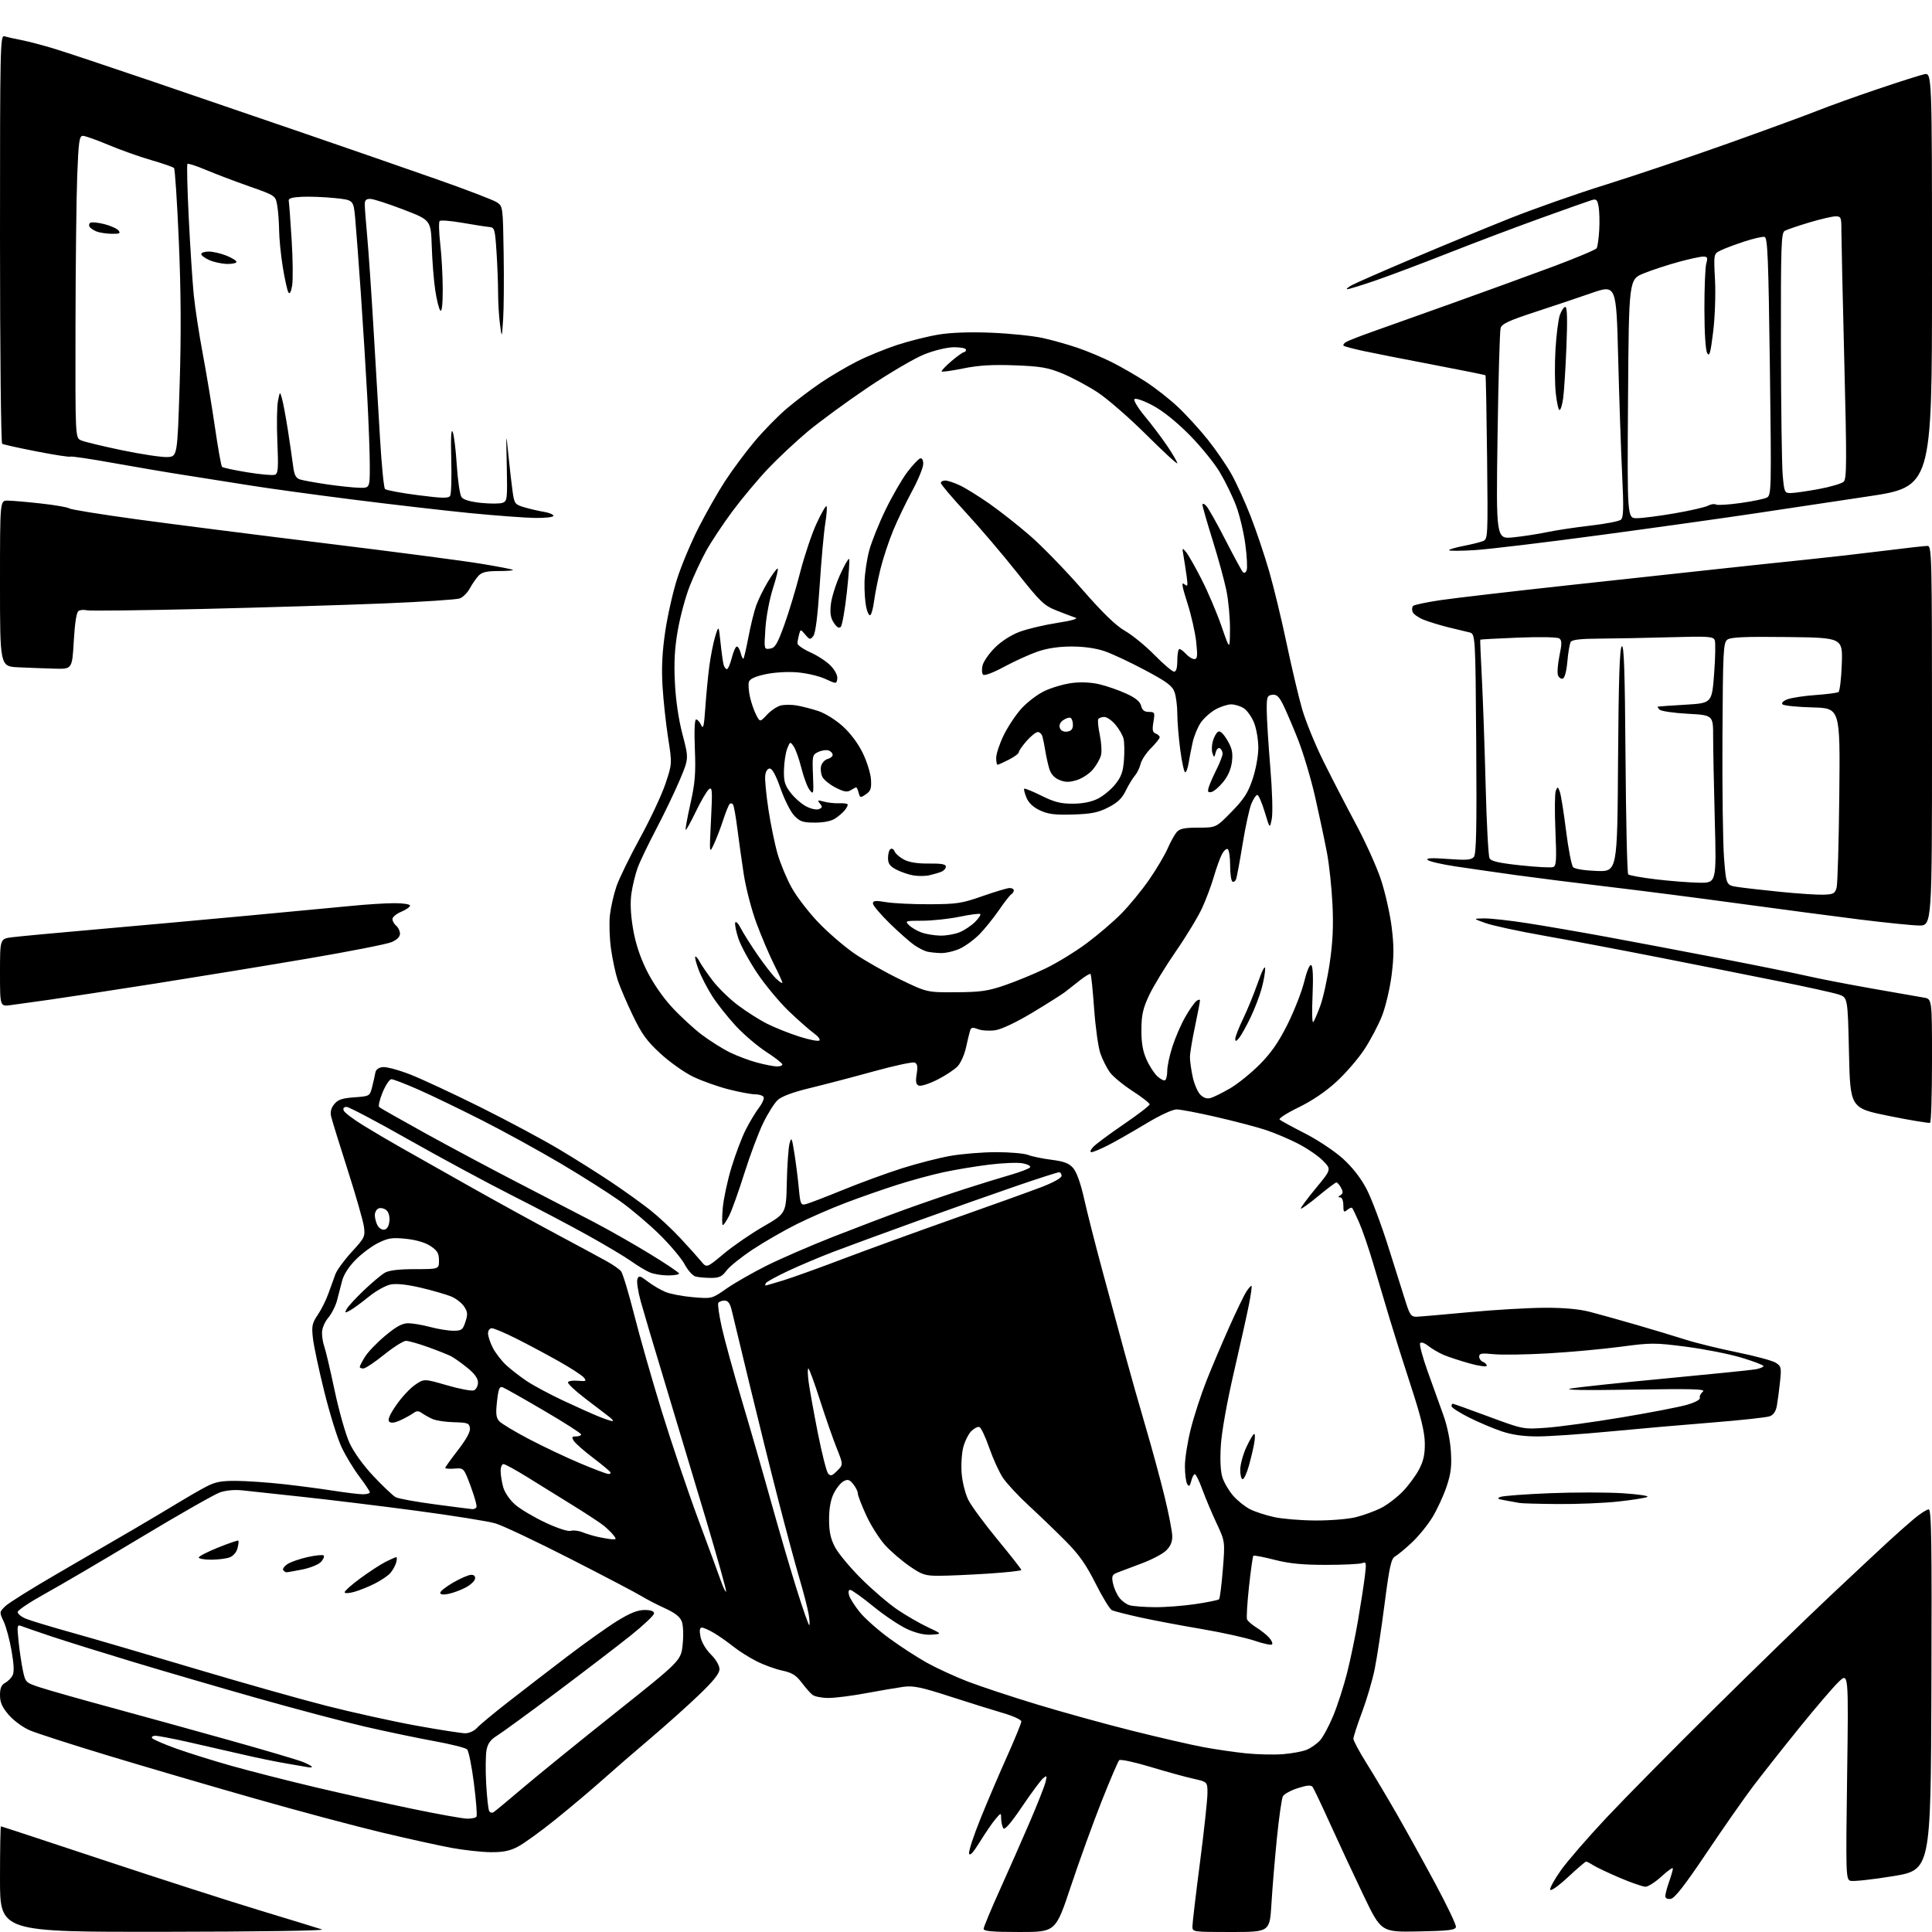 <?xml version="1.0" encoding="UTF-8" standalone="no"?>
<svg 
  version="1.1" 
  xmlns="http://www.w3.org/2000/svg" 
  xmlns:xlink="http://www.w3.org/1999/xlink" 
  xmlns:svg="http://www.w3.org/2000/svg"
  xmlns:rdf="http://www.w3.org/1999/02/22-rdf-syntax-ns#"
  xmlns:cc="http://creativecommons.org/ns#"
  xmlns:dc="http://purl.org/dc/elements/1.1/"
  viewBox="0 0 768 768"
  width="768"
  height="768"
>
<style>svg {background-color: white; }</style>"
<path stroke="none" fill="black" fill-rule="evenodd" d="M65.25,767.92C0.00,768.00 0.00,768.00 0.00,747.00C0.00,735.45 0.17,726.00 0.37,726.00C0.57,726.00 18.91,732.03 41.12,739.41C63.33,746.78 91.40,755.82 103.50,759.48C115.60,763.15 126.62,766.53 128.00,766.99C129.42,767.48 102.34,767.88 65.25,767.92zM405.32,768.00C394.53,768.00 391.00,767.69 391.00,766.75C391.01,766.06 393.95,758.98 397.56,751.00C401.16,743.02 406.52,730.88 409.47,724.00C412.42,717.12 415.17,710.15 415.58,708.50C416.26,705.78 416.17,705.63 414.67,706.87C413.75,707.63 409.99,712.69 406.31,718.13C401.81,724.79 399.37,727.60 398.83,726.76C398.39,726.07 398.01,724.38 397.98,723.00C397.94,720.50 397.94,720.50 395.72,723.11C394.50,724.54 391.72,728.59 389.55,732.11C386.85,736.47 385.48,737.95 385.23,736.77C385.02,735.81 387.10,729.51 389.83,722.77C392.56,716.02 397.32,704.88 400.40,698.01C403.48,691.14 406.00,684.97 406.00,684.30C406.00,683.63 402.74,682.13 398.75,680.97C394.76,679.81 385.27,676.84 377.66,674.38C366.18,670.66 363.04,670.01 359.16,670.53C356.60,670.88 349.86,672.03 344.20,673.08C338.53,674.14 331.78,674.99 329.20,674.97C326.61,674.95 323.81,674.39 322.96,673.72C322.11,673.05 320.17,670.84 318.64,668.82C316.45,665.91 314.82,664.91 310.91,664.07C308.19,663.49 303.60,661.82 300.73,660.36C297.85,658.91 293.70,656.28 291.50,654.53C289.30,652.77 285.87,650.36 283.88,649.17C281.89,647.98 279.70,647.00 279.02,647.00C278.14,647.00 277.97,648.03 278.45,650.60C278.85,652.73 280.52,655.59 282.56,657.63C284.60,659.67 286.00,662.06 286.00,663.51C286.00,665.26 283.67,668.18 277.75,673.85C273.21,678.20 264.55,685.94 258.50,691.07C252.45,696.19 243.90,703.60 239.50,707.53C235.10,711.46 226.68,718.55 220.79,723.29C214.91,728.03 208.16,732.91 205.79,734.13C202.57,735.80 199.87,736.33 194.93,736.27C191.32,736.23 184.35,735.45 179.43,734.55C174.52,733.64 161.95,730.87 151.50,728.38C141.05,725.89 118.33,719.81 101.00,714.87C83.67,709.94 57.62,702.30 43.11,697.91C28.59,693.52 14.51,688.98 11.81,687.82C9.07,686.64 5.39,683.94 3.46,681.68C0.83,678.62 -0.00,676.73 -0.00,673.86C-0.00,671.11 0.54,669.78 1.98,669.01C3.06,668.43 4.41,667.10 4.97,666.06C5.68,664.74 5.56,661.75 4.59,656.19C3.83,651.81 2.41,646.57 1.45,644.54C-0.28,640.88 -0.28,640.82 2.10,638.49C3.42,637.20 12.82,631.32 23.00,625.43C33.17,619.54 46.90,611.56 53.50,607.69C60.10,603.82 68.20,599.00 71.50,596.97C74.80,594.95 79.53,592.24 82.00,590.95C85.61,589.07 87.99,588.62 94.00,588.67C98.12,588.71 106.45,589.29 112.50,589.95C118.55,590.62 127.55,591.80 132.50,592.58C137.45,593.36 142.74,593.99 144.25,594.00C145.76,594.00 147.00,593.65 147.00,593.22C147.00,592.80 145.13,589.98 142.86,586.97C140.58,583.96 137.39,578.70 135.78,575.28C134.16,571.86 131.08,561.96 128.93,553.28C126.77,544.60 124.73,535.01 124.39,531.97C123.84,527.11 124.07,525.99 126.31,522.68C127.72,520.61 129.62,516.80 130.54,514.21C131.46,511.62 132.72,508.15 133.33,506.50C133.95,504.85 136.88,500.86 139.84,497.63C144.95,492.07 145.21,491.54 144.67,487.63C144.36,485.36 141.44,475.18 138.18,465.00C134.92,454.82 131.98,445.31 131.64,443.85C131.21,442.04 131.60,440.48 132.86,438.93C134.32,437.12 135.98,436.56 140.84,436.20C146.95,435.76 146.99,435.74 147.92,432.13C148.43,430.13 149.00,427.60 149.18,426.50C149.40,425.19 150.43,424.39 152.16,424.19C153.62,424.02 158.57,425.36 163.16,427.16C167.75,428.96 180.28,434.80 191.00,440.13C201.72,445.47 215.76,452.98 222.18,456.82C228.61,460.65 238.06,466.60 243.18,470.04C248.31,473.48 255.20,478.43 258.50,481.04C261.80,483.65 267.20,488.69 270.50,492.24C273.80,495.79 277.49,499.90 278.71,501.38C280.91,504.07 280.91,504.07 287.71,498.39C291.44,495.27 298.55,490.38 303.50,487.53C312.50,482.34 312.50,482.34 312.77,469.97C312.92,463.17 313.41,456.23 313.86,454.55C314.60,451.79 314.79,452.17 315.79,458.50C316.40,462.35 317.19,468.58 317.54,472.35C318.14,478.73 318.33,479.16 320.34,478.67C321.53,478.38 328.12,475.85 335.00,473.04C341.88,470.23 352.45,466.35 358.50,464.43C364.55,462.51 373.27,460.27 377.88,459.47C382.49,458.66 390.67,458.00 396.07,458.00C401.46,458.00 407.14,458.50 408.68,459.10C410.23,459.71 414.42,460.58 417.99,461.03C423.07,461.69 424.96,462.41 426.65,464.38C428.00,465.95 429.63,470.56 431.00,476.70C432.20,482.09 435.44,494.82 438.19,505.00C440.94,515.17 444.96,530.02 447.13,538.00C449.30,545.98 453.06,559.25 455.49,567.50C457.92,575.75 461.28,588.11 462.95,594.97C464.63,601.84 466.00,608.95 466.00,610.77C466.00,613.06 465.20,614.84 463.41,616.49C461.99,617.81 457.60,620.09 453.66,621.55C449.72,623.02 445.43,624.63 444.13,625.14C442.11,625.93 441.85,626.53 442.39,629.28C442.74,631.05 443.85,633.61 444.85,634.98C445.86,636.34 447.76,637.76 449.09,638.13C450.42,638.50 454.88,638.84 459.00,638.88C463.12,638.92 470.44,638.36 475.25,637.64C480.07,636.92 484.28,636.06 484.60,635.73C484.92,635.41 485.60,630.10 486.09,623.95C486.99,612.75 486.99,612.75 483.59,605.49C481.72,601.50 479.19,595.48 477.96,592.12C476.74,588.75 475.39,586.00 474.97,586.00C474.56,586.00 473.91,587.21 473.54,588.70C473.01,590.81 472.66,591.08 471.95,589.95C471.44,589.15 471.02,585.97 471.02,582.88C471.01,579.79 472.07,573.04 473.39,567.88C474.70,562.72 477.47,554.23 479.54,549.00C481.60,543.77 485.66,534.20 488.55,527.72C491.44,521.24 494.56,514.79 495.48,513.38C496.41,511.98 497.32,510.98 497.51,511.18C497.70,511.37 497.24,514.67 496.49,518.51C495.73,522.36 493.03,534.50 490.49,545.50C487.74,557.38 485.63,569.19 485.30,574.60C484.94,580.57 485.17,584.98 485.98,587.43C486.66,589.49 488.58,592.73 490.26,594.64C491.94,596.55 494.93,598.94 496.91,599.94C498.88,600.95 503.20,602.35 506.50,603.07C509.80,603.79 517.23,604.40 523.00,604.42C528.77,604.45 535.98,603.86 539.00,603.10C542.02,602.34 546.52,600.70 549.00,599.45C551.48,598.19 555.37,595.22 557.67,592.83C559.96,590.45 562.88,586.48 564.16,584.00C565.90,580.63 566.46,577.99 566.38,573.50C566.30,569.19 564.79,562.98 561.03,551.50C558.15,542.70 554.31,530.55 552.49,524.50C550.67,518.45 547.73,508.55 545.94,502.50C544.16,496.45 541.63,489.05 540.32,486.05C539.01,483.05 537.73,480.40 537.49,480.16C537.25,479.91 536.36,480.28 535.52,480.98C534.21,482.07 534.00,481.81 534.00,479.12C534.00,477.30 533.48,475.99 532.75,475.98C531.83,475.97 531.85,475.74 532.85,475.11C533.91,474.44 533.96,473.79 533.07,472.13C532.44,470.96 531.61,470.02 531.21,470.05C530.82,470.08 527.58,472.52 524.01,475.48C520.44,478.43 517.34,480.67 517.11,480.44C516.89,480.22 519.53,476.62 522.98,472.45C529.26,464.86 529.26,464.86 525.97,461.47C524.17,459.61 519.72,456.55 516.09,454.67C512.47,452.79 506.57,450.30 503.00,449.13C499.43,447.97 490.65,445.67 483.50,444.02C476.35,442.37 469.25,441.02 467.72,441.01C466.08,441.00 460.94,443.41 455.22,446.86C449.87,450.09 443.15,453.91 440.28,455.36C437.41,456.81 434.53,458.00 433.88,458.00C433.17,458.00 433.43,457.18 434.52,455.98C435.53,454.87 441.00,450.79 446.68,446.93C452.35,443.06 457.00,439.49 457.00,439.00C457.00,438.50 453.92,436.10 450.15,433.67C446.39,431.23 442.33,427.86 441.13,426.19C439.94,424.51 438.27,421.19 437.43,418.82C436.59,416.44 435.47,408.46 434.94,401.07C434.41,393.68 433.77,387.43 433.51,387.18C433.26,386.93 431.41,388.02 429.40,389.61C427.39,391.20 424.67,393.33 423.36,394.35C422.04,395.36 416.20,399.05 410.38,402.55C404.00,406.38 398.14,409.15 395.65,409.53C393.37,409.87 390.29,409.68 388.80,409.12C386.57,408.27 386.02,408.38 385.59,409.79C385.31,410.73 384.58,413.75 383.98,416.50C383.37,419.25 381.89,422.56 380.69,423.85C379.49,425.14 375.87,427.54 372.65,429.17C369.43,430.80 366.11,431.87 365.27,431.55C364.10,431.10 363.90,430.04 364.39,426.96C364.88,423.91 364.68,422.81 363.55,422.38C362.73,422.07 355.41,423.65 347.28,425.89C339.15,428.14 327.80,431.11 322.05,432.50C315.25,434.14 310.75,435.81 309.17,437.26C307.83,438.49 305.21,442.65 303.34,446.50C301.48,450.35 298.11,459.35 295.86,466.50C293.61,473.65 290.91,481.19 289.86,483.25C288.82,485.31 287.68,487.00 287.33,487.00C286.99,487.00 286.98,483.96 287.30,480.25C287.63,476.54 289.19,469.23 290.79,464.00C292.38,458.77 294.94,452.02 296.48,449.00C298.02,445.98 300.38,442.06 301.73,440.29C303.07,438.53 303.88,436.62 303.53,436.04C303.17,435.47 301.63,435.00 300.10,435.00C298.57,435.00 293.85,434.11 289.61,433.03C285.38,431.95 279.09,429.71 275.64,428.07C272.19,426.42 266.35,422.30 262.65,418.91C257.13,413.86 255.14,411.12 251.54,403.63C249.13,398.61 246.43,392.31 245.55,389.64C244.67,386.97 243.47,381.34 242.88,377.14C242.29,372.94 242.10,366.92 242.45,363.77C242.81,360.62 243.98,355.47 245.05,352.34C246.13,349.21 250.36,340.54 254.44,333.08C258.53,325.61 263.07,315.92 264.53,311.55C267.19,303.59 267.19,303.59 265.58,293.30C264.70,287.64 263.70,278.39 263.36,272.75C262.93,265.47 263.24,259.19 264.43,251.07C265.36,244.79 267.49,235.34 269.17,230.07C270.85,224.81 274.68,215.66 277.70,209.74C280.72,203.82 285.45,195.49 288.23,191.24C291.00,186.98 296.18,180.00 299.75,175.71C303.32,171.43 309.15,165.45 312.72,162.43C316.29,159.40 322.42,154.75 326.35,152.10C330.28,149.45 336.81,145.61 340.85,143.58C344.89,141.54 352.09,138.61 356.85,137.05C361.61,135.50 369.00,133.66 373.27,132.97C378.25,132.17 385.81,131.92 394.27,132.27C401.55,132.57 410.65,133.52 414.50,134.36C418.35,135.21 424.65,136.99 428.50,138.31C432.35,139.63 438.43,142.19 442.00,143.99C445.57,145.78 451.61,149.26 455.41,151.71C459.22,154.17 465.02,158.72 468.31,161.84C471.61,164.95 476.91,170.77 480.11,174.76C483.30,178.76 487.53,184.92 489.51,188.45C491.49,191.98 494.92,199.51 497.13,205.19C499.35,210.86 502.67,220.71 504.51,227.08C506.35,233.45 509.49,246.41 511.47,255.88C513.46,265.34 516.22,277.01 517.59,281.79C518.97,286.58 522.76,295.90 526.03,302.50C529.30,309.10 535.10,320.33 538.93,327.47C542.76,334.60 547.26,344.56 548.93,349.61C550.61,354.66 552.52,363.11 553.19,368.40C554.14,375.92 554.14,380.08 553.19,387.61C552.52,392.91 550.80,400.19 549.36,403.86C547.91,407.51 544.75,413.52 542.32,417.20C539.89,420.89 534.90,426.67 531.21,430.04C526.95,433.95 521.49,437.64 516.18,440.21C511.60,442.43 508.22,444.61 508.67,445.04C509.13,445.48 513.64,447.95 518.69,450.52C523.78,453.11 530.52,457.59 533.79,460.55C537.64,464.04 540.93,468.26 543.25,472.70C545.21,476.44 549.14,486.93 551.99,496.00C554.84,505.07 557.96,514.98 558.93,518.00C560.44,522.70 561.04,523.49 563.10,523.42C564.42,523.38 573.80,522.57 583.93,521.62C594.07,520.68 607.57,519.88 613.93,519.86C621.64,519.82 627.67,520.37 632.00,521.48C635.58,522.41 643.90,524.73 650.50,526.64C657.10,528.56 665.88,531.20 670.00,532.52C674.12,533.84 683.35,536.10 690.50,537.56C697.65,539.01 704.57,540.88 705.87,541.70C708.07,543.10 708.19,543.62 707.58,549.35C707.22,552.73 706.66,556.99 706.33,558.82C705.95,561.00 704.99,562.43 703.54,562.98C702.33,563.45 692.14,564.55 680.92,565.45C669.69,566.34 651.27,567.95 640.00,569.03C628.73,570.11 615.77,571.00 611.22,571.00C605.50,571.00 601.04,570.36 596.83,568.94C593.47,567.81 587.63,565.33 583.86,563.43C580.09,561.53 577.00,559.53 577.00,558.99C577.00,558.44 577.22,558.00 577.50,558.00C577.77,558.00 584.18,560.30 591.75,563.11C605.50,568.21 605.50,568.21 614.80,567.54C619.92,567.17 633.34,565.33 644.62,563.44C655.91,561.56 667.61,559.30 670.62,558.42C673.84,557.49 675.95,556.35 675.72,555.66C675.50,555.02 676.04,553.92 676.91,553.21C678.21,552.16 673.17,552.01 649.00,552.40C629.47,552.71 621.19,552.56 624.50,551.95C627.25,551.45 644.12,549.65 662.00,547.97C679.88,546.28 695.96,544.65 697.75,544.34C699.54,544.03 701.00,543.45 701.00,543.04C701.00,542.64 697.06,541.13 692.25,539.69C687.44,538.24 677.56,536.29 670.30,535.35C657.84,533.73 656.38,533.73 644.30,535.34C637.26,536.28 624.30,537.47 615.49,537.98C606.68,538.49 596.90,538.64 593.74,538.31C588.99,537.82 588.00,537.99 588.00,539.25C588.00,540.10 588.67,541.05 589.50,541.36C590.33,541.68 591.00,542.37 591.00,542.90C591.00,543.44 587.97,543.03 584.25,542.00C580.54,540.96 575.92,539.46 574.00,538.65C572.08,537.84 569.29,536.23 567.82,535.07C566.19,533.79 564.89,533.36 564.51,533.98C564.17,534.54 565.53,539.61 567.55,545.25C569.56,550.89 572.36,558.65 573.75,562.50C575.27,566.68 576.48,572.53 576.75,577.00C577.12,582.95 576.76,585.84 575.02,591.00C573.81,594.58 571.30,600.02 569.44,603.09C567.57,606.16 563.90,610.69 561.26,613.16C558.63,615.62 555.63,618.11 554.59,618.69C553.01,619.58 552.33,622.60 550.39,637.62C549.12,647.46 547.35,659.10 546.46,663.50C545.57,667.90 543.30,675.61 541.42,680.64C539.54,685.66 538.00,690.41 538.00,691.19C538.00,691.97 540.38,696.41 543.30,701.05C546.21,705.70 551.56,714.67 555.19,721.00C558.82,727.33 565.67,739.70 570.41,748.50C575.15,757.30 578.91,765.17 578.75,766.00C578.52,767.24 575.90,767.55 563.75,767.78C549.02,768.05 549.02,768.05 541.94,753.28C538.04,745.15 532.11,732.42 528.75,725.00C525.39,717.58 522.26,710.98 521.79,710.35C521.15,709.50 519.62,709.63 515.88,710.82C513.11,711.71 510.45,713.16 509.97,714.05C509.49,714.95 508.43,722.39 507.60,730.59C506.77,738.79 505.79,750.56 505.42,756.75C504.74,768.00 504.74,768.00 489.37,768.00C474.10,768.00 474.00,767.99 474.01,765.75C474.01,764.51 475.35,753.15 476.99,740.50C478.63,727.85 479.97,715.43 479.98,712.91C480.00,708.32 480.00,708.32 474.25,707.04C471.09,706.33 463.38,704.21 457.12,702.31C450.85,700.42 445.35,699.25 444.89,699.71C444.43,700.17 441.29,707.51 437.92,716.02C434.55,724.54 429.05,739.71 425.71,749.75C419.64,768.00 419.64,768.00 405.32,768.00zM664.17,754.82C662.80,755.02 662.00,754.61 662.00,753.70C662.00,752.90 662.67,750.34 663.50,748.00C664.33,745.66 665.00,743.30 665.00,742.75C665.00,742.20 662.99,743.60 660.52,745.87C658.06,748.14 655.17,750.00 654.11,750.00C653.05,750.00 648.42,748.40 643.84,746.44C639.25,744.48 634.50,742.23 633.29,741.44C632.07,740.65 630.82,740.00 630.51,740.00C630.20,740.00 626.95,742.79 623.29,746.20C619.52,749.70 616.46,751.87 616.23,751.19C616.01,750.53 617.96,747.00 620.57,743.35C623.17,739.70 631.27,730.37 638.55,722.61C645.84,714.85 665.01,695.43 681.15,679.46C697.29,663.49 718.15,643.22 727.50,634.43C736.85,625.64 747.20,615.96 750.50,612.92C753.80,609.88 758.49,605.73 760.93,603.69C763.37,601.66 765.96,600.00 766.69,600.00C767.78,600.00 767.97,612.66 767.76,671.67C767.50,743.35 767.50,743.35 752.37,745.83C744.05,747.19 736.44,748.00 735.47,747.63C733.79,746.98 733.72,744.59 734.26,705.85C734.83,664.76 734.83,664.76 730.83,668.63C728.63,670.76 721.55,679.02 715.11,687.00C708.66,694.98 700.49,705.33 696.95,710.00C693.41,714.67 685.07,726.60 678.42,736.50C669.77,749.39 665.72,754.59 664.17,754.82zM185.69,722.95C187.45,722.98 189.13,722.61 189.42,722.12C189.72,721.64 189.26,715.68 188.39,708.87C187.53,702.07 186.30,696.00 185.66,695.39C185.02,694.78 179.10,693.30 172.50,692.10C165.90,690.90 153.55,688.31 145.06,686.36C136.56,684.40 117.16,679.26 101.93,674.95C86.71,670.63 64.41,664.12 52.38,660.48C40.34,656.84 26.00,652.36 20.50,650.52C15.00,648.68 9.64,646.84 8.59,646.42C6.80,645.71 6.73,646.05 7.39,652.49C7.77,656.24 8.55,661.46 9.11,664.10C10.13,668.86 10.18,668.90 16.32,670.89C19.72,671.99 32.40,675.59 44.50,678.87C56.60,682.16 77.89,688.04 91.81,691.94C105.73,695.84 118.67,699.67 120.56,700.46C122.45,701.25 124.00,702.10 124.00,702.36C124.00,702.61 123.21,702.66 122.25,702.46C121.29,702.27 117.35,701.59 113.50,700.95C109.65,700.31 101.78,698.68 96.00,697.33C90.22,695.98 80.59,693.78 74.60,692.44C68.60,691.10 62.84,690.00 61.79,690.00C60.74,690.00 60.13,690.41 60.44,690.91C60.75,691.40 64.94,693.24 69.75,694.98C74.56,696.72 84.58,699.86 92.00,701.95C99.42,704.04 114.50,707.89 125.50,710.49C136.50,713.10 153.82,716.95 164.00,719.06C174.18,721.17 183.94,722.92 185.69,722.95zM196.18,720.39C196.75,720.04 202.05,715.64 207.96,710.62C213.86,705.61 230.40,692.19 244.70,680.81C270.71,660.11 270.71,660.11 271.37,653.67C271.75,649.98 271.60,646.08 271.02,644.56C270.31,642.69 268.28,641.11 264.25,639.28C261.09,637.84 256.93,635.68 255.00,634.49C253.07,633.29 240.41,626.64 226.85,619.72C213.30,612.80 199.86,606.44 196.98,605.59C194.11,604.73 180.00,602.47 165.63,600.56C151.26,598.65 130.95,596.17 120.50,595.05C110.05,593.92 99.21,592.76 96.41,592.45C93.28,592.11 89.82,592.42 87.41,593.26C85.26,594.01 71.12,602.07 56.00,611.16C40.88,620.26 23.68,630.36 17.78,633.60C11.89,636.85 7.05,640.09 7.03,640.80C7.01,641.52 8.46,642.71 10.25,643.45C12.04,644.19 20.25,646.68 28.50,648.98C36.75,651.28 58.57,657.66 77.00,663.17C95.43,668.67 119.15,675.38 129.72,678.08C140.29,680.77 156.44,684.33 165.61,685.99C174.77,687.65 183.49,689.00 184.98,689.00C186.48,689.00 188.54,688.05 189.60,686.88C190.64,685.71 196.22,681.07 202.00,676.57C207.78,672.06 218.32,663.94 225.44,658.51C232.56,653.09 241.54,646.70 245.39,644.32C250.43,641.22 253.48,640.00 256.20,640.00C258.72,640.00 260.00,640.45 260.00,641.35C260.00,642.09 255.84,646.03 250.76,650.10C245.67,654.17 232.44,664.30 221.36,672.61C210.27,680.92 199.59,688.71 197.63,689.92C194.99,691.55 193.89,693.05 193.40,695.70C193.03,697.67 192.97,703.69 193.26,709.08C193.56,714.47 194.10,719.36 194.47,719.95C194.84,720.55 195.61,720.74 196.18,720.39zM510.00,697.31C513.58,697.03 517.85,696.23 519.50,695.53C521.15,694.83 523.50,693.18 524.71,691.85C525.93,690.53 528.32,686.08 530.01,681.98C531.70,677.87 534.17,670.23 535.49,665.00C536.81,659.78 538.78,650.33 539.86,644.00C540.94,637.67 542.15,629.84 542.55,626.59C543.21,621.16 543.12,620.74 541.47,621.37C540.48,621.75 534.01,622.06 527.09,622.06C517.70,622.06 512.49,621.55 506.58,620.03C502.23,618.91 498.47,618.20 498.23,618.44C497.98,618.68 497.21,624.18 496.50,630.65C495.80,637.13 495.44,642.99 495.71,643.69C495.98,644.39 497.65,645.85 499.42,646.95C501.18,648.04 503.46,649.85 504.48,650.97C505.49,652.09 506.02,653.32 505.65,653.69C505.28,654.06 502.17,653.39 498.74,652.22C495.31,651.04 485.75,648.93 477.50,647.53C469.25,646.14 458.23,644.05 453.00,642.89C447.77,641.73 442.82,640.46 442.00,640.08C441.18,639.69 438.25,634.91 435.51,629.46C431.66,621.82 428.91,617.93 423.51,612.50C419.65,608.62 413.09,602.30 408.92,598.46C404.75,594.62 400.13,589.64 398.64,587.40C397.16,585.16 394.72,579.80 393.22,575.49C391.73,571.18 389.97,567.48 389.31,567.26C388.66,567.05 387.22,567.78 386.12,568.88C385.01,569.99 383.58,572.83 382.94,575.20C382.30,577.56 382.00,582.28 382.27,585.69C382.54,589.09 383.72,593.81 384.90,596.19C386.07,598.56 391.30,605.67 396.52,611.99C401.73,618.31 406.00,623.75 406.00,624.09C406.00,624.42 400.04,625.07 392.75,625.54C385.46,626.01 376.71,626.39 373.31,626.40C367.76,626.41 366.54,626.01 361.60,622.61C358.56,620.52 354.21,616.79 351.93,614.31C349.65,611.83 346.25,606.50 344.39,602.47C342.53,598.43 341.00,594.48 341.00,593.68C341.00,592.88 340.18,591.21 339.18,589.98C337.68,588.12 337.01,587.92 335.31,588.83C334.18,589.44 332.43,591.63 331.41,593.72C330.18,596.22 329.56,599.69 329.57,604.00C329.57,608.87 330.16,611.63 331.92,615.00C333.22,617.48 337.93,623.14 342.39,627.58C346.85,632.02 353.35,637.58 356.83,639.92C360.31,642.27 365.71,645.38 368.83,646.84C374.50,649.50 374.50,649.50 370.39,649.80C367.69,650.00 364.43,649.28 360.86,647.70C357.87,646.38 351.75,642.31 347.26,638.65C342.76,634.99 338.59,632.00 337.98,632.00C337.29,632.00 337.13,632.85 337.55,634.25C337.93,635.49 339.85,638.48 341.81,640.90C343.77,643.32 349.00,647.96 353.44,651.21C357.87,654.46 364.68,658.88 368.56,661.03C372.45,663.17 379.68,666.50 384.65,668.42C389.61,670.33 401.96,674.42 412.09,677.50C422.21,680.58 439.27,685.30 450.00,687.98C460.73,690.67 473.46,693.60 478.30,694.50C483.14,695.40 490.79,696.52 495.30,696.98C499.81,697.44 506.43,697.59 510.00,697.31zM321.67,646.00C321.95,646.00 321.86,644.09 321.47,641.75C321.08,639.41 319.46,633.11 317.87,627.75C316.28,622.39 312.52,608.44 309.51,596.75C306.49,585.06 301.27,564.02 297.89,550.00C294.52,535.98 291.35,522.81 290.84,520.75C290.18,518.05 289.39,517.00 288.02,517.00C286.97,517.00 285.86,517.42 285.54,517.93C285.22,518.45 285.85,522.83 286.93,527.68C288.01,532.53 291.58,545.50 294.85,556.50C298.13,567.50 303.38,585.73 306.51,597.00C309.65,608.27 314.23,623.91 316.69,631.75C319.15,639.59 321.39,646.00 321.67,646.00zM140.75,632.81C138.54,633.41 137.00,633.46 137.00,632.92C137.00,632.41 139.81,629.92 143.25,627.39C146.69,624.86 151.17,621.94 153.21,620.89C155.25,619.85 157.19,619.00 157.53,619.00C157.86,619.00 157.83,620.01 157.45,621.25C157.07,622.49 156.03,624.34 155.13,625.36C154.23,626.38 151.47,628.24 149.00,629.49C146.53,630.75 142.81,632.24 140.75,632.81zM178.23,633.60C176.15,634.02 175.00,633.86 175.00,633.15C175.00,632.54 177.36,630.69 180.25,629.03C183.14,627.37 186.32,626.01 187.32,626.01C188.49,626.00 189.03,626.60 188.82,627.65C188.65,628.56 186.92,630.13 184.98,631.13C183.04,632.14 180.00,633.25 178.23,633.60zM288.65,632.69C288.88,632.45 285.19,619.27 280.45,603.38C275.71,587.50 268.42,563.25 264.26,549.50C260.09,535.75 255.79,521.27 254.70,517.33C253.62,513.39 253.02,509.40 253.37,508.47C253.95,506.97 254.42,507.08 257.51,509.44C259.43,510.90 262.57,512.76 264.50,513.56C266.42,514.37 271.37,515.31 275.50,515.66C283.00,516.29 283.00,516.29 288.75,512.27C291.91,510.06 299.05,505.97 304.61,503.18C310.17,500.40 322.10,495.22 331.11,491.67C340.13,488.13 353.12,483.19 360.00,480.70C366.88,478.22 377.45,474.59 383.50,472.64C389.55,470.69 397.74,468.16 401.71,467.02C405.68,465.87 409.18,464.53 409.49,464.02C409.80,463.51 408.45,462.80 406.49,462.43C404.53,462.06 398.55,462.30 393.21,462.96C387.87,463.61 379.68,464.98 375.00,465.99C370.32,467.00 362.00,469.26 356.50,471.03C351.00,472.79 341.86,475.98 336.20,478.13C330.53,480.28 321.76,484.10 316.70,486.62C311.64,489.15 303.77,493.68 299.22,496.69C294.66,499.71 289.96,503.48 288.78,505.09C287.01,507.48 285.90,508.00 282.56,507.99C280.33,507.98 277.58,507.73 276.47,507.43C275.35,507.13 273.42,504.97 272.18,502.63C270.94,500.29 266.45,494.95 262.21,490.77C257.97,486.59 250.90,480.61 246.50,477.48C242.10,474.35 231.53,467.64 223.00,462.58C214.47,457.53 200.30,449.74 191.50,445.28C182.70,440.82 171.32,435.33 166.21,433.08C161.09,430.84 156.32,429.00 155.59,429.00C154.86,429.00 153.30,431.33 152.11,434.18C150.93,437.03 150.31,439.68 150.73,440.08C151.15,440.47 159.60,445.26 169.50,450.73C179.40,456.19 196.05,465.07 206.50,470.46C216.95,475.86 230.22,482.74 236.00,485.75C241.78,488.76 251.77,494.44 258.20,498.37C264.64,502.29 269.93,505.84 269.95,506.25C269.98,506.66 268.00,507.00 265.55,507.00C263.10,507.00 259.84,506.46 258.30,505.80C256.76,505.14 253.47,503.17 251.00,501.41C248.53,499.66 240.88,495.08 234.00,491.25C227.12,487.41 213.40,480.18 203.50,475.18C193.60,470.17 175.15,460.22 162.50,453.06C149.85,445.89 138.73,440.02 137.78,440.02C136.69,440.01 136.27,440.53 136.62,441.45C136.93,442.25 140.40,444.89 144.34,447.32C148.28,449.75 155.10,453.77 159.50,456.25C163.90,458.73 175.82,465.47 186.00,471.22C196.18,476.97 211.93,485.64 221.00,490.48C230.07,495.33 239.34,500.32 241.58,501.59C243.82,502.85 246.21,504.54 246.88,505.35C247.54,506.16 249.90,513.94 252.11,522.66C254.31,531.37 259.25,548.65 263.07,561.06C266.90,573.48 273.43,592.83 277.60,604.06C281.77,615.30 285.87,626.44 286.70,628.80C287.54,631.17 288.41,632.92 288.65,632.69zM113.89,625.00C113.47,625.00 112.87,624.60 112.57,624.11C112.26,623.62 113.04,622.55 114.29,621.73C115.54,620.91 119.14,619.67 122.29,618.96C125.44,618.26 128.31,617.97 128.67,618.33C129.03,618.69 128.56,619.83 127.62,620.86C126.69,621.89 123.39,623.25 120.30,623.87C117.20,624.49 114.32,625.00 113.89,625.00zM83.93,620.00C81.22,620.00 79.00,619.61 79.00,619.13C79.00,618.66 82.47,616.87 86.71,615.17C90.94,613.47 94.57,612.23 94.75,612.42C94.94,612.61 94.79,613.97 94.42,615.45C94.03,617.01 92.72,618.54 91.31,619.07C89.97,619.58 86.65,620.00 83.93,620.00zM243.37,611.89C245.01,611.99 245.08,611.78 243.87,610.26C243.12,609.30 241.39,607.61 240.04,606.51C238.68,605.40 233.28,601.85 228.04,598.60C222.79,595.36 214.63,590.29 209.89,587.35C205.16,584.41 200.77,582.00 200.14,582.00C199.51,582.00 199.00,583.24 199.01,584.75C199.01,586.26 199.47,589.15 200.03,591.17C200.62,593.29 202.61,596.21 204.76,598.09C206.80,599.88 212.20,603.10 216.76,605.23C221.63,607.52 225.81,608.88 226.89,608.53C227.91,608.21 230.03,608.47 231.62,609.11C233.20,609.75 236.07,610.61 238.00,611.02C239.93,611.43 242.34,611.82 243.37,611.89zM187.69,599.90C188.35,599.96 189.11,599.63 189.39,599.17C189.68,598.72 188.66,595.00 187.14,590.92C184.38,583.50 184.38,583.50 180.69,583.79C178.66,583.95 177.00,583.83 177.00,583.51C177.00,583.20 179.28,580.01 182.06,576.42C185.36,572.17 187.02,569.13 186.81,567.70C186.53,565.73 185.87,565.48 180.50,565.36C177.20,565.28 173.38,564.72 172.00,564.11C170.62,563.50 168.71,562.44 167.75,561.76C166.35,560.76 165.65,560.76 164.25,561.78C163.29,562.47 160.98,563.74 159.12,564.59C156.82,565.64 155.41,565.81 154.71,565.11C154.02,564.42 154.90,562.34 157.49,558.59C159.57,555.56 162.92,551.94 164.92,550.55C168.57,548.03 168.57,548.03 177.66,550.67C182.66,552.12 187.48,553.03 188.37,552.69C189.27,552.34 190.00,550.95 190.00,549.60C190.00,547.90 188.67,546.06 185.75,543.70C183.41,541.81 180.52,539.76 179.33,539.14C178.13,538.52 174.03,536.89 170.21,535.51C166.39,534.13 162.41,533.01 161.38,533.01C160.35,533.02 156.43,535.49 152.68,538.51C148.93,541.53 145.22,544.00 144.43,544.00C143.64,544.00 143.00,543.72 143.00,543.37C143.00,543.02 143.95,541.19 145.12,539.30C146.29,537.42 149.91,533.65 153.17,530.94C157.58,527.27 159.93,526.00 162.30,526.01C164.06,526.02 167.97,526.69 171.00,527.50C174.03,528.31 178.15,528.98 180.17,528.99C183.49,529.00 183.96,528.66 185.01,525.46C185.99,522.49 185.91,521.51 184.51,519.38C183.59,517.98 181.29,516.18 179.39,515.39C177.49,514.60 172.12,513.04 167.45,511.93C161.97,510.63 157.68,510.16 155.35,510.59C153.35,510.97 149.43,513.15 146.54,515.51C143.68,517.84 140.33,520.29 139.09,520.95C137.07,522.03 136.94,521.97 137.83,520.32C138.37,519.31 141.44,515.98 144.66,512.91C147.87,509.85 151.62,506.70 153.00,505.92C154.67,504.97 158.64,504.50 165.00,504.50C174.50,504.50 174.50,504.50 174.50,501.04C174.50,498.24 173.87,497.15 171.21,495.37C169.14,493.97 165.56,492.90 161.51,492.46C156.04,491.88 154.42,492.10 150.53,493.99C148.01,495.20 143.95,498.20 141.50,500.65C138.73,503.43 136.66,506.60 136.02,509.06C135.46,511.22 134.54,514.78 133.97,516.95C133.41,519.13 131.83,522.23 130.47,523.85C129.03,525.57 128.00,528.05 128.00,529.83C128.00,531.50 128.42,533.96 128.92,535.30C129.43,536.63 131.26,544.43 132.99,552.61C134.72,560.80 137.40,570.25 138.94,573.60C140.67,577.34 144.39,582.49 148.56,586.91C152.30,590.88 156.23,594.59 157.29,595.16C158.36,595.73 165.37,597.01 172.87,598.00C180.36,599.00 187.04,599.85 187.69,599.90zM619.21,597.88C611.67,597.82 604.83,597.63 604.00,597.45C603.17,597.28 600.70,596.83 598.50,596.45C595.27,595.90 594.88,595.63 596.50,595.03C597.60,594.62 606.41,593.96 616.07,593.57C625.73,593.19 638.72,593.19 644.93,593.58C651.14,593.98 655.61,594.63 654.86,595.04C654.11,595.45 648.87,596.28 643.21,596.89C637.55,597.50 626.75,597.95 619.21,597.88zM493.97,588.00C493.44,588.00 493.00,586.31 493.01,584.25C493.02,582.19 494.12,578.14 495.46,575.25C496.81,572.36 498.20,570.00 498.57,570.00C498.93,570.00 498.93,571.69 498.56,573.75C498.20,575.81 497.24,579.86 496.42,582.75C495.61,585.64 494.51,588.00 493.97,588.00zM332.78,584.67C335.23,582.23 335.23,582.23 332.54,575.50C331.06,571.80 328.07,563.20 325.89,556.39C323.71,549.57 321.66,544.00 321.33,544.00C321.01,544.00 321.05,546.36 321.43,549.25C321.81,552.14 323.44,561.20 325.05,569.39C326.67,577.58 328.52,584.92 329.16,585.70C330.16,586.89 330.72,586.73 332.78,584.67zM241.81,585.93C242.53,585.97 242.88,585.62 242.60,585.16C242.31,584.70 239.18,582.11 235.63,579.41C232.08,576.71 228.68,573.71 228.08,572.75C227.17,571.30 227.33,571.00 228.99,571.00C230.10,571.00 231.00,570.64 231.00,570.20C231.00,569.76 224.36,565.51 216.25,560.76C208.14,556.00 200.77,551.84 199.89,551.50C198.55,550.99 198.15,551.95 197.57,557.05C197.02,561.96 197.20,563.56 198.45,564.95C199.32,565.90 204.63,569.10 210.26,572.05C215.89,575.00 225.00,579.32 230.50,581.64C236.00,583.96 241.09,585.89 241.81,585.93zM243.50,564.92C244.05,564.93 243.24,563.99 241.69,562.84C240.14,561.69 235.87,558.42 232.19,555.58C228.51,552.74 225.62,549.99 225.77,549.48C225.92,548.97 227.69,548.70 229.72,548.87C233.00,549.15 233.26,549.01 232.07,547.58C231.34,546.70 226.86,543.79 222.12,541.12C217.38,538.45 209.80,534.41 205.27,532.13C200.75,529.86 196.36,528.00 195.52,528.00C194.66,528.00 194.00,528.88 194.00,530.04C194.00,531.16 194.86,533.75 195.91,535.79C196.96,537.83 199.33,540.90 201.16,542.61C203.00,544.31 206.66,547.16 209.29,548.93C211.93,550.71 218.46,554.21 223.79,556.72C229.13,559.23 235.53,562.09 238.00,563.09C240.47,564.09 242.95,564.91 243.50,564.92zM304.34,511.00C304.59,511.00 307.80,510.07 311.47,508.94C315.15,507.80 325.82,503.96 335.18,500.40C344.54,496.85 364.19,489.71 378.85,484.53C393.51,479.36 409.21,473.71 413.75,471.98C418.70,470.09 422.00,468.26 422.00,467.41C422.00,466.64 421.53,466.00 420.96,466.00C420.39,466.00 412.86,468.42 404.21,471.38C395.57,474.34 377.70,480.66 364.50,485.42C351.30,490.19 336.27,495.70 331.09,497.68C325.92,499.66 317.95,503.03 313.38,505.17C308.82,507.31 304.81,509.49 304.48,510.03C304.15,510.56 304.09,511.00 304.34,511.00zM152.82,488.80C153.87,488.60 154.61,487.34 154.80,485.41C154.98,483.54 154.49,481.83 153.56,481.05C152.72,480.35 151.34,480.04 150.51,480.36C149.68,480.68 149.00,481.88 149.00,483.03C149.00,484.19 149.48,486.03 150.07,487.13C150.65,488.22 151.89,488.98 152.82,488.80zM767.25,446.32C766.84,446.56 759.52,445.35 751.00,443.63C735.50,440.50 735.50,440.50 735.00,418.50C734.50,396.51 734.50,396.51 730.86,395.31C728.86,394.66 718.28,392.32 707.36,390.12C696.44,387.91 674.90,383.63 659.50,380.60C644.10,377.57 623.43,373.66 613.57,371.92C603.70,370.18 593.35,367.94 590.57,366.95C585.50,365.15 585.50,365.15 590.00,365.08C592.48,365.05 600.12,365.89 607.00,366.96C613.88,368.03 628.05,370.47 638.50,372.39C648.95,374.31 669.39,378.18 683.92,380.99C698.45,383.80 713.97,386.94 718.42,387.97C722.86,389.00 734.38,391.23 744.00,392.93C753.62,394.63 762.96,396.27 764.75,396.56C768.00,397.09 768.00,397.09 768.00,421.49C768.00,434.90 767.66,446.08 767.25,446.32zM481.30,436.46C482.51,436.10 485.95,434.39 488.95,432.66C491.95,430.92 497.22,426.67 500.67,423.22C505.28,418.59 508.21,414.38 511.80,407.21C514.47,401.86 517.46,394.23 518.44,390.25C519.50,385.90 520.62,383.27 521.24,383.65C521.89,384.05 522.08,388.43 521.76,395.71C521.48,402.00 521.59,406.77 522.01,406.32C522.42,405.87 523.69,402.95 524.83,399.84C525.97,396.73 527.66,389.08 528.58,382.84C529.79,374.65 530.10,368.17 529.68,359.50C529.36,352.90 528.38,343.68 527.49,339.00C526.61,334.32 524.51,324.43 522.83,317.00C521.15,309.57 518.01,299.06 515.85,293.64C513.69,288.22 511.02,282.00 509.91,279.83C508.36,276.78 507.39,275.95 505.70,276.19C503.71,276.47 503.50,277.06 503.55,282.50C503.57,285.80 504.21,295.93 504.96,305.00C505.75,314.40 506.00,323.22 505.55,325.50C504.77,329.50 504.77,329.50 502.74,322.75C501.62,319.04 500.30,316.00 499.80,316.00C499.30,316.00 498.25,317.56 497.45,319.46C496.66,321.36 495.09,328.57 493.96,335.48C492.84,342.38 491.67,348.70 491.36,349.51C491.05,350.32 490.39,350.74 489.90,350.44C489.40,350.13 489.00,347.24 489.00,344.00C489.00,340.76 488.57,337.85 488.04,337.53C487.52,337.20 486.45,338.19 485.67,339.72C484.89,341.25 483.48,345.19 482.53,348.48C481.58,351.77 479.52,357.31 477.94,360.78C476.37,364.26 471.64,372.07 467.44,378.15C463.24,384.23 458.45,392.10 456.79,395.64C454.33,400.89 453.76,403.43 453.73,409.29C453.69,414.45 454.26,417.81 455.72,421.09C456.83,423.62 458.77,426.64 460.03,427.81C461.28,428.98 462.68,429.69 463.15,429.41C463.62,429.12 464.00,427.41 464.00,425.61C464.00,423.80 464.94,419.44 466.09,415.92C467.24,412.39 469.49,407.19 471.10,404.37C472.70,401.54 474.68,398.68 475.51,397.99C476.33,397.31 477.00,397.19 477.00,397.73C477.00,398.26 476.11,402.93 475.02,408.10C473.92,413.27 473.02,418.72 473.02,420.20C473.01,421.69 473.50,425.22 474.11,428.06C474.71,430.89 476.09,434.09 477.16,435.16C478.47,436.47 479.81,436.89 481.30,436.46zM308.75,423.93C309.99,423.97 311.00,423.61 311.00,423.14C311.00,422.67 308.13,420.42 304.62,418.15C301.11,415.88 295.64,411.22 292.46,407.79C289.28,404.35 285.09,399.06 283.15,396.02C281.21,392.98 278.78,388.31 277.77,385.63C276.75,382.95 276.12,380.54 276.38,380.29C276.63,380.04 277.38,380.88 278.04,382.16C278.71,383.45 281.05,386.87 283.26,389.77C285.46,392.66 290.02,397.10 293.38,399.62C296.74,402.15 301.96,405.46 304.99,406.98C308.02,408.50 313.75,410.79 317.73,412.06C321.70,413.34 325.30,414.03 325.73,413.61C326.15,413.18 325.15,411.88 323.50,410.71C321.85,409.53 317.42,405.63 313.65,402.04C309.89,398.44 304.20,391.61 301.02,386.86C297.84,382.11 294.47,375.92 293.53,373.10C292.60,370.29 292.03,367.43 292.26,366.75C292.49,366.06 293.49,367.07 294.47,369.00C295.46,370.93 298.47,375.69 301.15,379.59C303.83,383.49 307.14,387.73 308.51,389.01C309.88,390.30 311.00,391.03 311.00,390.65C311.00,390.26 309.48,386.92 307.62,383.23C305.77,379.53 302.66,372.23 300.72,367.00C298.77,361.77 296.49,353.00 295.65,347.50C294.81,342.00 293.65,333.75 293.08,329.18C292.50,324.60 291.75,320.40 291.40,319.84C291.06,319.28 290.43,319.20 290.01,319.66C289.59,320.12 288.44,322.98 287.46,326.00C286.48,329.02 284.84,333.30 283.82,335.50C281.96,339.50 281.96,339.50 282.63,326.00C283.24,313.96 283.14,312.64 281.78,313.77C280.94,314.46 278.61,318.46 276.59,322.65C274.58,326.83 272.77,330.09 272.57,329.88C272.37,329.67 273.22,325.00 274.45,319.50C276.30,311.22 276.61,307.47 276.22,297.75C275.93,290.48 276.12,286.00 276.72,286.00C277.26,286.00 278.16,287.01 278.72,288.25C279.55,290.06 279.86,288.75 280.36,281.50C280.70,276.55 281.41,269.12 281.94,265.00C282.48,260.88 283.54,255.47 284.30,253.00C285.69,248.50 285.69,248.50 286.43,255.50C286.83,259.35 287.38,263.29 287.65,264.25C287.92,265.21 288.50,266.00 288.95,266.00C289.40,266.00 290.27,263.98 290.90,261.50C291.52,259.02 292.42,257.00 292.91,257.00C293.39,257.00 294.08,258.18 294.44,259.62C294.80,261.06 295.29,262.04 295.54,261.80C295.78,261.56 296.67,257.69 297.52,253.22C298.37,248.74 299.74,243.14 300.57,240.79C301.40,238.43 303.50,234.14 305.25,231.25C306.99,228.36 308.73,226.00 309.11,226.00C309.48,226.00 308.67,229.49 307.30,233.75C305.90,238.10 304.56,245.15 304.26,249.84C303.71,258.18 303.71,258.18 306.09,257.84C308.09,257.55 308.99,256.07 311.74,248.50C313.54,243.55 316.39,234.12 318.07,227.54C319.76,220.95 322.69,212.22 324.58,208.13C326.47,204.03 328.26,200.92 328.55,201.22C328.84,201.51 328.62,204.62 328.05,208.13C327.48,211.63 326.48,222.74 325.83,232.81C325.05,244.80 324.18,251.70 323.32,252.81C322.10,254.38 321.86,254.34 320.11,252.28C318.22,250.05 318.22,250.05 317.62,252.28C317.30,253.50 317.02,255.07 317.01,255.76C317.01,256.46 319.36,258.09 322.25,259.38C325.14,260.68 328.78,263.10 330.33,264.76C332.03,266.57 333.03,268.62 332.83,269.85C332.50,271.92 332.50,271.92 328.00,269.85C325.52,268.71 320.48,267.54 316.78,267.26C312.86,266.95 307.58,267.29 304.10,268.06C299.93,268.98 297.99,269.92 297.67,271.17C297.41,272.15 297.62,274.81 298.13,277.08C298.64,279.35 299.74,282.54 300.58,284.16C302.10,287.10 302.10,287.10 304.90,284.11C306.44,282.46 308.89,280.81 310.35,280.45C311.82,280.08 314.70,280.08 316.76,280.44C318.82,280.80 322.62,281.78 325.22,282.62C327.88,283.48 332.13,286.11 334.94,288.64C338.02,291.41 341.09,295.50 342.95,299.32C344.61,302.72 346.08,307.46 346.23,309.85C346.45,313.44 346.10,314.47 344.20,315.75C342.04,317.22 341.86,317.18 341.33,315.16C341.02,313.97 340.59,313.00 340.37,313.00C340.15,313.00 339.17,313.50 338.18,314.12C336.77,315.00 335.49,314.78 332.23,313.12C329.94,311.95 327.56,310.05 326.95,308.90C326.33,307.75 326.09,305.78 326.40,304.53C326.72,303.27 327.88,302.00 328.99,301.71C330.10,301.42 331.00,300.68 331.00,300.06C331.00,299.44 330.30,298.67 329.44,298.34C328.58,298.01 326.74,298.25 325.36,298.88C322.94,299.99 322.86,300.31 323.17,308.07C323.48,315.60 323.40,315.99 321.89,314.11C321.00,313.01 319.51,309.10 318.59,305.41C317.66,301.72 316.27,297.79 315.49,296.68C314.11,294.72 314.05,294.74 312.93,297.58C312.29,299.19 311.72,302.98 311.64,306.00C311.52,310.59 311.96,312.10 314.25,315.09C315.76,317.07 318.51,319.50 320.37,320.50C322.27,321.52 324.50,322.02 325.48,321.65C326.93,321.09 327.01,320.72 325.94,319.43C324.81,318.06 325.00,317.97 327.58,318.67C329.18,319.11 331.96,319.40 333.75,319.31C335.54,319.22 337.00,319.47 337.00,319.88C337.00,320.29 336.44,321.31 335.75,322.16C335.06,323.01 333.39,324.45 332.03,325.35C330.47,326.39 327.49,327.00 323.96,327.00C319.17,327.00 318.00,326.61 315.73,324.24C314.28,322.73 311.84,317.89 310.30,313.49C308.48,308.30 306.98,305.50 306.00,305.50C305.10,305.50 304.37,306.62 304.18,308.32C304.00,309.88 304.58,315.95 305.47,321.82C306.36,327.70 308.00,335.65 309.12,339.50C310.25,343.35 312.75,349.37 314.70,352.87C316.64,356.37 321.34,362.51 325.14,366.51C328.94,370.51 335.42,376.11 339.53,378.96C343.65,381.80 351.85,386.46 357.76,389.31C368.50,394.50 368.50,394.50 380.00,394.43C389.81,394.38 392.67,393.97 399.50,391.63C403.90,390.12 411.15,387.13 415.61,384.98C420.07,382.84 427.39,378.36 431.87,375.04C436.35,371.71 442.62,366.36 445.79,363.13C448.97,359.90 453.94,353.84 456.83,349.65C459.73,345.46 463.03,339.89 464.17,337.26C465.31,334.64 466.94,331.71 467.78,330.75C468.97,329.39 470.90,329.00 476.36,329.00C483.41,329.00 483.41,329.00 489.56,322.70C494.54,317.60 496.13,315.13 497.95,309.65C499.23,305.80 500.20,300.44 500.20,297.19C500.19,294.06 499.44,289.61 498.51,287.31C497.59,285.00 495.76,282.42 494.45,281.56C493.14,280.70 490.88,280.00 489.42,280.00C487.96,280.00 485.13,280.92 483.12,282.05C481.11,283.18 478.49,285.55 477.30,287.30C476.10,289.06 474.67,292.52 474.12,295.00C473.56,297.48 472.84,301.19 472.51,303.25C472.18,305.31 471.56,307.00 471.13,307.00C470.71,307.00 469.83,303.01 469.18,298.14C468.53,293.26 468.00,286.80 468.00,283.79C468.00,280.77 467.51,276.90 466.92,275.19C466.03,272.63 463.97,271.09 455.23,266.43C449.40,263.31 442.17,259.92 439.16,258.88C435.65,257.68 430.92,257.00 426.00,257.00C420.91,257.00 416.34,257.68 412.49,259.00C409.28,260.11 403.29,262.83 399.17,265.05C394.75,267.44 391.32,268.72 390.79,268.19C390.29,267.69 390.21,266.02 390.60,264.46C390.99,262.91 393.19,259.75 395.50,257.45C398.03,254.92 401.91,252.43 405.29,251.16C408.38,250.01 415.08,248.42 420.20,247.62C426.06,246.71 428.76,245.94 427.50,245.53C426.40,245.17 423.02,243.90 420.00,242.69C414.99,240.70 413.58,239.34 404.19,227.50C398.52,220.35 389.41,209.66 383.94,203.74C378.47,197.82 374.00,192.54 374.00,191.99C374.00,191.45 374.79,191.01 375.75,191.02C376.71,191.03 379.30,191.88 381.50,192.91C383.70,193.94 388.96,197.19 393.19,200.14C397.42,203.09 404.77,208.88 409.51,213.00C414.26,217.12 423.50,226.64 430.06,234.15C438.47,243.78 443.53,248.68 447.24,250.81C450.13,252.46 455.41,256.78 458.97,260.41C462.53,264.03 466.02,267.00 466.72,267.00C467.57,267.00 468.00,265.49 468.00,262.50C468.00,260.02 468.38,258.00 468.85,258.00C469.31,258.00 470.50,258.90 471.50,260.00C472.50,261.10 473.97,262.00 474.77,262.00C475.98,262.00 476.11,260.83 475.52,255.25C475.13,251.54 473.55,244.54 472.00,239.70C469.85,233.00 469.56,231.21 470.76,232.20C472.16,233.36 472.26,233.02 471.70,229.00C471.36,226.53 470.80,222.93 470.47,221.00C469.88,217.63 469.92,217.58 471.51,219.50C472.42,220.60 475.23,225.55 477.74,230.50C480.26,235.45 483.79,243.78 485.59,249.00C488.87,258.50 488.87,258.50 488.94,250.21C488.97,245.65 488.33,238.67 487.51,234.71C486.69,230.74 484.22,221.72 482.01,214.65C479.80,207.58 478.00,201.30 478.00,200.69C478.00,200.03 478.59,200.17 479.46,201.04C480.26,201.84 483.68,207.90 487.06,214.50C490.44,221.10 493.59,226.91 494.07,227.42C494.58,227.96 495.19,227.67 495.56,226.69C495.91,225.79 495.68,221.16 495.04,216.41C494.41,211.65 492.77,204.78 491.40,201.13C490.04,197.48 487.12,191.47 484.92,187.77C482.73,184.07 477.24,177.32 472.72,172.77C467.53,167.55 462.16,163.26 458.16,161.14C454.65,159.28 451.44,158.17 450.97,158.64C450.50,159.11 452.36,162.20 455.11,165.50C457.86,168.80 461.88,174.14 464.05,177.36C466.22,180.59 468.00,183.64 468.00,184.15C468.00,184.66 462.49,179.59 455.75,172.88C449.01,166.17 440.28,158.57 436.34,155.98C432.40,153.40 426.10,150.02 422.34,148.48C416.51,146.10 413.71,145.62 403.38,145.22C394.48,144.89 389.07,145.21 383.01,146.44C378.48,147.36 374.58,147.91 374.34,147.67C374.10,147.43 375.81,145.61 378.13,143.62C380.46,141.63 382.73,140.00 383.18,140.00C383.63,140.00 384.00,139.55 384.00,139.00C384.00,138.45 381.86,138.02 379.25,138.03C376.49,138.05 371.56,139.23 367.48,140.84C363.62,142.36 353.50,148.31 344.98,154.04C336.47,159.78 325.68,167.69 321.00,171.61C316.32,175.53 309.27,182.14 305.33,186.29C301.39,190.44 295.03,198.04 291.21,203.17C287.39,208.30 282.66,215.43 280.70,219.00C278.73,222.57 275.79,228.88 274.17,233.00C272.54,237.12 270.43,244.93 269.47,250.35C268.19,257.60 267.87,263.12 268.28,271.35C268.63,278.43 269.74,285.97 271.32,292.00C273.82,301.50 273.82,301.50 270.24,310.00C268.27,314.68 264.05,323.48 260.85,329.56C257.66,335.64 254.32,342.61 253.44,345.06C252.56,347.50 251.47,351.98 251.02,355.00C250.47,358.69 250.66,363.30 251.61,369.00C252.56,374.73 254.30,380.12 256.96,385.55C259.37,390.47 263.27,396.18 266.98,400.24C270.33,403.89 275.76,408.90 279.04,411.37C282.32,413.84 287.37,417.00 290.25,418.40C293.14,419.80 297.98,421.61 301.00,422.41C304.02,423.21 307.51,423.90 308.75,423.93zM492.65,412.50C491.45,414.01 491.06,414.13 491.03,413.00C491.02,412.18 492.41,408.57 494.14,405.00C495.87,401.43 498.53,394.90 500.07,390.50C501.70,385.82 502.89,383.54 502.92,385.00C502.95,386.38 502.35,389.87 501.57,392.77C500.80,395.67 498.83,400.84 497.20,404.27C495.56,407.70 493.52,411.40 492.65,412.50zM4.25,399.55C0.00,400.12 0.00,400.12 0.00,386.66C0.00,373.19 0.00,373.19 4.75,372.58C7.36,372.24 22.32,370.84 38.00,369.47C53.68,368.10 80.90,365.63 98.50,363.99C116.10,362.36 135.00,360.57 140.50,360.03C146.00,359.49 153.31,359.04 156.75,359.03C160.21,359.01 163.00,359.44 163.00,359.99C163.00,360.53 161.43,361.63 159.50,362.44C157.58,363.24 156.00,364.54 156.00,365.33C156.00,366.11 156.67,367.32 157.50,368.00C158.32,368.68 159.00,370.11 159.00,371.17C159.00,372.42 157.80,373.61 155.57,374.54C153.68,375.32 138.95,378.22 122.82,380.97C106.69,383.72 79.33,388.20 62.00,390.93C44.67,393.65 25.55,396.58 19.50,397.43C13.45,398.28 6.59,399.24 4.25,399.55zM374.00,378.86C372.07,378.81 369.60,378.54 368.50,378.27C367.40,377.99 365.15,376.85 363.50,375.73C361.85,374.61 357.46,370.74 353.75,367.13C350.04,363.51 347.00,359.92 347.00,359.15C347.00,358.01 347.99,357.91 352.25,358.62C355.14,359.10 362.90,359.48 369.50,359.45C380.37,359.41 382.36,359.11 390.62,356.20C395.63,354.44 400.47,353.00 401.37,353.00C402.27,353.00 403.00,353.42 403.00,353.94C403.00,354.46 402.55,355.16 402.00,355.50C401.44,355.84 399.23,358.68 397.08,361.81C394.93,364.94 391.45,369.26 389.34,371.40C387.23,373.55 383.70,376.13 381.50,377.13C379.30,378.13 375.93,378.91 374.00,378.86zM373.78,371.92C376.14,371.97 379.62,371.35 381.52,370.56C383.42,369.76 386.16,367.93 387.60,366.49C389.04,365.06 389.97,363.64 389.68,363.35C389.39,363.06 385.70,363.54 381.47,364.41C377.24,365.28 370.59,366.00 366.68,366.00C359.91,366.00 359.65,366.08 361.32,367.75C362.28,368.71 364.51,370.03 366.28,370.67C368.05,371.32 371.43,371.88 373.78,371.92zM762.75,367.90C759.86,367.84 749.17,366.75 739.00,365.48C728.83,364.20 707.23,361.35 691.00,359.14C674.77,356.92 651.60,353.95 639.50,352.52C627.40,351.09 610.98,349.02 603.00,347.92C595.02,346.81 584.00,345.23 578.50,344.40C573.00,343.57 568.05,342.41 567.50,341.83C566.80,341.08 569.20,340.97 575.58,341.45C583.00,342.00 584.88,341.85 585.89,340.63C586.85,339.47 587.06,329.16 586.82,295.53C586.50,251.92 586.50,251.92 584.00,251.36C582.62,251.05 578.85,250.13 575.61,249.33C572.38,248.53 568.02,247.19 565.94,246.36C563.86,245.53 561.88,244.13 561.54,243.26C561.21,242.38 561.29,241.31 561.73,240.87C562.17,240.43 567.02,239.40 572.51,238.58C578.01,237.77 601.40,235.04 624.50,232.53C647.60,230.02 674.60,227.09 684.50,226.02C694.40,224.94 709.48,223.35 718.00,222.47C726.52,221.60 740.46,220.01 748.97,218.94C757.48,217.87 765.24,217.00 766.22,217.00C767.91,217.00 768.00,220.81 768.00,292.50C768.00,368.00 768.00,368.00 762.75,367.90zM724.93,355.65C728.85,355.52 729.45,355.19 730.09,352.79C730.48,351.29 730.96,334.64 731.15,315.79C731.50,281.50 731.50,281.50 720.51,281.21C714.47,281.06 709.11,280.51 708.60,280.00C708.03,279.43 708.79,278.65 710.57,277.97C712.17,277.37 717.16,276.61 721.66,276.29C726.16,275.97 730.28,275.44 730.81,275.11C731.34,274.77 731.94,269.77 732.14,264.00C732.50,253.50 732.50,253.50 710.47,253.23C693.69,253.03 688.01,253.27 686.67,254.25C685.04,255.44 684.89,258.49 684.70,293.02C684.59,313.64 684.88,335.32 685.34,341.20C686.19,351.91 686.19,351.91 690.81,352.60C693.35,352.98 701.07,353.86 707.97,354.55C714.86,355.24 722.49,355.74 724.93,355.65zM675.41,350.89C682.32,351.00 682.32,351.00 681.66,326.25C681.30,312.64 681.00,297.63 681.00,292.90C681.00,284.29 681.00,284.29 670.89,283.73C665.33,283.43 660.29,282.69 659.69,282.09C659.09,281.49 658.80,280.94 659.05,280.88C659.30,280.81 664.23,280.47 670.00,280.13C680.50,279.50 680.50,279.50 681.39,267.84C681.88,261.42 681.99,255.42 681.64,254.50C681.06,253.00 679.22,252.88 663.75,253.32C654.26,253.59 641.70,253.83 635.84,253.86C628.42,253.89 624.94,254.29 624.40,255.16C623.98,255.85 623.37,259.32 623.06,262.88C622.73,266.72 621.99,269.51 621.25,269.75C620.56,269.98 619.70,269.38 619.33,268.43C618.97,267.47 619.22,263.99 619.90,260.69C620.91,255.80 620.90,254.54 619.82,253.78C619.06,253.26 612.11,253.12 603.55,253.46C595.33,253.79 588.53,254.16 588.43,254.28C588.34,254.40 588.62,261.25 589.06,269.50C589.49,277.75 590.17,296.88 590.56,312.00C590.94,327.12 591.64,340.23 592.10,341.13C592.74,342.36 595.70,343.05 604.44,343.99C610.77,344.68 616.61,344.98 617.42,344.67C618.66,344.19 618.80,341.90 618.30,330.16C617.97,322.49 618.04,315.38 618.45,314.36C619.15,312.61 619.25,312.63 620.03,314.64C620.48,315.82 621.61,322.79 622.52,330.14C623.44,337.49 624.71,344.05 625.35,344.72C626.02,345.43 629.92,346.05 634.71,346.22C642.91,346.50 642.91,346.50 643.20,302.30C643.42,270.24 643.82,257.78 644.67,256.93C645.56,256.04 645.92,266.54 646.17,301.30C646.35,326.34 646.83,347.17 647.24,347.58C647.65,347.99 652.60,348.87 658.24,349.55C663.88,350.22 671.61,350.83 675.41,350.89zM369.50,347.92C367.85,348.30 364.93,348.32 363.00,347.98C361.07,347.64 358.04,346.59 356.25,345.65C353.72,344.32 353.00,343.31 353.00,341.03C353.00,339.43 353.45,337.84 354.01,337.50C354.56,337.15 355.29,337.59 355.63,338.47C355.97,339.35 357.65,340.81 359.37,341.72C361.44,342.80 364.79,343.33 369.25,343.27C374.17,343.21 376.00,343.54 376.00,344.49C376.00,345.20 375.21,346.11 374.25,346.51C373.29,346.91 371.15,347.54 369.50,347.92zM426.53,323.78C419.34,324.00 416.67,323.66 413.42,322.15C410.72,320.89 408.91,319.19 408.04,317.09C407.32,315.36 406.91,313.75 407.14,313.53C407.37,313.30 410.45,314.55 413.99,316.31C419.11,318.85 421.66,319.50 426.46,319.48C430.45,319.46 433.84,318.78 436.44,317.48C438.60,316.39 441.72,313.81 443.37,311.73C445.75,308.75 446.46,306.74 446.80,302.02C447.04,298.75 446.96,294.97 446.62,293.61C446.28,292.26 444.84,289.77 443.41,288.08C441.99,286.38 439.99,285.00 438.97,285.00C437.95,285.00 436.88,285.39 436.58,285.86C436.29,286.34 436.56,289.17 437.19,292.15C437.81,295.13 438.03,298.76 437.66,300.21C437.30,301.66 435.84,304.22 434.43,305.90C433.01,307.59 430.11,309.49 427.98,310.12C424.98,311.02 423.43,311.01 421.10,310.04C419.11,309.22 417.76,307.72 417.13,305.65C416.60,303.92 415.88,300.70 415.53,298.50C415.18,296.30 414.66,293.71 414.38,292.75C414.10,291.79 413.27,291.00 412.54,291.00C411.81,291.00 409.81,292.59 408.10,294.53C406.40,296.48 405.00,298.49 405.00,299.01C405.00,299.53 403.22,300.87 401.04,301.98C398.86,303.09 396.84,304.00 396.54,304.00C396.24,304.00 396.00,302.76 396.00,301.25C396.00,299.74 397.29,295.80 398.87,292.50C400.44,289.20 403.61,284.39 405.90,281.81C408.23,279.19 412.38,276.02 415.29,274.65C418.15,273.30 423.07,271.88 426.21,271.49C429.80,271.04 433.86,271.25 437.16,272.04C440.05,272.73 444.79,274.39 447.70,275.72C451.43,277.43 453.18,278.87 453.61,280.57C454.05,282.33 454.91,283.00 456.70,283.00C459.03,283.00 459.14,283.23 458.50,287.00C457.97,290.15 458.16,291.12 459.41,291.60C460.29,291.94 461.00,292.60 461.00,293.07C461.00,293.55 459.44,295.49 457.54,297.40C455.63,299.30 453.77,302.13 453.40,303.68C453.03,305.23 452.00,307.33 451.12,308.35C450.23,309.37 448.60,312.06 447.50,314.32C446.01,317.39 444.23,319.09 440.53,320.97C436.50,323.02 433.86,323.55 426.53,323.78zM481.55,314.84C480.14,315.12 479.95,314.73 480.53,312.84C480.93,311.55 482.33,308.38 483.63,305.78C484.93,303.19 486.00,300.40 486.00,299.59C486.00,298.78 485.52,297.82 484.93,297.46C484.34,297.09 483.60,297.81 483.26,299.10C482.70,301.25 482.62,301.27 481.98,299.45C481.60,298.38 481.67,296.18 482.13,294.57C482.59,292.96 483.52,291.30 484.19,290.88C484.99,290.39 486.25,291.53 487.83,294.17C489.73,297.36 490.13,299.14 489.73,302.68C489.40,305.61 488.21,308.41 486.26,310.82C484.62,312.85 482.50,314.65 481.55,314.84zM424.25,290.82C425.87,290.59 426.50,289.83 426.50,288.08C426.50,286.75 426.03,285.51 425.46,285.32C424.89,285.13 423.58,285.59 422.55,286.34C421.36,287.21 420.91,288.33 421.33,289.43C421.75,290.50 422.83,291.02 424.25,290.82zM21.60,265.80C17.69,265.69 11.24,265.45 7.25,265.26C0.00,264.91 0.00,264.91 0.00,231.96C0.00,199.00 0.00,199.00 2.96,199.00C4.59,199.00 10.56,199.51 16.21,200.14C21.87,200.76 26.97,201.65 27.55,202.10C28.13,202.55 40.28,204.51 54.55,206.46C68.82,208.40 102.55,212.70 129.50,216.00C156.45,219.30 184.11,222.92 190.96,224.05C197.81,225.17 203.62,226.29 203.88,226.54C204.13,226.79 201.56,227.00 198.17,227.00C193.47,227.00 191.58,227.44 190.25,228.84C189.29,229.86 187.73,232.11 186.79,233.85C185.85,235.59 184.05,237.40 182.79,237.88C181.53,238.35 167.90,239.25 152.50,239.88C137.10,240.51 104.72,241.49 80.54,242.07C56.36,242.64 35.65,242.88 34.53,242.60C33.40,242.31 31.92,242.43 31.23,242.86C30.41,243.36 29.75,247.54 29.33,254.82C28.69,266.00 28.69,266.00 21.60,265.80zM334.22,249.18C333.51,249.89 332.64,249.39 331.46,247.58C330.16,245.59 329.87,243.73 330.30,240.08C330.62,237.41 332.26,232.18 333.95,228.45C335.64,224.73 337.25,221.91 337.53,222.19C337.81,222.47 337.41,228.43 336.64,235.43C335.87,242.43 334.78,248.62 334.22,249.18zM345.96,244.53C345.49,244.82 344.74,243.36 344.31,241.28C343.87,239.20 343.58,234.77 343.66,231.42C343.73,228.08 344.57,222.46 345.50,218.92C346.44,215.39 349.40,208.00 352.09,202.50C354.77,197.00 358.66,190.28 360.73,187.58C362.81,184.87 365.06,182.47 365.75,182.24C366.53,181.99 367.00,182.80 367.00,184.43C367.00,185.85 365.00,190.73 362.55,195.26C360.10,199.79 356.70,206.86 355.01,210.98C353.31,215.09 351.08,221.84 350.05,225.98C349.02,230.11 347.87,235.86 347.49,238.75C347.12,241.64 346.43,244.24 345.96,244.53zM586.25,218.68C580.61,219.02 576.00,219.04 576.00,218.72C576.00,218.40 578.59,217.64 581.75,217.02C584.91,216.41 588.40,215.54 589.50,215.10C591.45,214.32 591.49,213.53 591.14,181.90C590.94,164.08 590.66,149.36 590.51,149.20C590.36,149.03 581.07,147.15 569.87,145.02C558.66,142.88 546.15,140.42 542.06,139.54C537.96,138.66 534.38,137.71 534.09,137.42C533.80,137.13 534.22,136.48 535.03,135.98C535.84,135.48 540.55,133.63 545.50,131.88C550.45,130.12 565.08,124.90 578.00,120.29C590.92,115.67 608.82,109.15 617.78,105.81C626.73,102.46 634.35,99.25 634.70,98.67C635.06,98.09 635.51,94.89 635.71,91.56C635.91,88.23 635.80,84.01 635.48,82.20C634.97,79.36 634.58,78.99 632.70,79.56C631.49,79.92 622.40,83.14 612.50,86.71C602.60,90.28 585.95,96.57 575.50,100.69C565.05,104.81 552.02,109.71 546.55,111.59C541.08,113.46 536.13,114.98 535.55,114.96C534.97,114.94 535.82,114.21 537.43,113.33C539.04,112.46 549.84,107.72 561.43,102.81C573.02,97.89 590.38,90.72 600.00,86.88C609.62,83.04 626.83,76.98 638.24,73.43C649.64,69.88 671.47,62.52 686.74,57.09C702.01,51.65 718.10,45.75 722.50,43.99C726.90,42.23 737.53,38.41 746.12,35.50C754.72,32.59 763.15,29.91 764.87,29.53C768.00,28.84 768.00,28.84 768.00,111.20C768.00,193.55 768.00,193.55 742.25,197.38C728.09,199.49 707.95,202.51 697.50,204.10C687.05,205.68 660.05,209.47 637.50,212.51C614.95,215.56 591.89,218.33 586.25,218.68zM601.60,213.60C605.40,213.22 611.42,212.28 615.00,211.53C618.58,210.78 626.34,209.61 632.26,208.93C638.18,208.25 643.61,207.21 644.33,206.60C645.38,205.72 645.48,202.06 644.82,188.50C644.37,179.15 643.66,158.35 643.25,142.29C642.50,113.07 642.50,113.07 632.50,116.55C627.00,118.46 616.80,121.88 609.83,124.16C599.81,127.43 597.02,128.74 596.52,130.40C596.17,131.56 595.62,150.91 595.30,173.40C594.71,214.31 594.71,214.31 601.60,213.60zM212.75,205.89C208.76,205.83 197.18,204.97 187.00,203.98C176.82,202.98 155.68,200.54 140.00,198.55C124.32,196.56 106.10,194.06 99.50,192.98C92.90,191.91 81.65,190.13 74.50,189.03C67.35,187.93 54.11,185.69 45.08,184.06C36.05,182.43 28.35,181.28 27.97,181.52C27.59,181.75 21.53,180.82 14.50,179.44C7.47,178.07 1.33,176.70 0.86,176.41C0.39,176.12 0.00,139.43 0.00,94.87C0.00,18.18 0.09,13.89 1.75,14.42C2.71,14.72 5.75,15.40 8.50,15.93C11.25,16.47 17.10,18.00 21.50,19.34C25.90,20.68 43.45,26.53 60.50,32.33C77.55,38.14 105.22,47.60 122.00,53.37C138.78,59.13 162.07,67.21 173.76,71.31C185.45,75.42 196.12,79.50 197.47,80.39C199.90,81.98 199.92,82.09 200.21,100.75C200.37,111.06 200.28,122.88 200.00,127.00C199.50,134.50 199.50,134.50 198.76,129.00C198.35,125.97 198.01,120.35 198.00,116.50C198.00,112.65 197.71,105.21 197.36,99.96C196.76,90.96 196.59,90.40 194.46,90.23C193.21,90.12 188.43,89.38 183.84,88.58C179.25,87.78 175.17,87.45 174.77,87.85C174.37,88.24 174.48,92.37 175.01,97.03C175.55,101.69 175.99,109.75 175.99,114.95C176.00,120.94 175.65,124.05 175.05,123.45C174.52,122.92 173.62,119.35 173.03,115.50C172.45,111.65 171.82,103.78 171.63,98.00C171.28,87.50 171.28,87.50 160.39,83.32C154.40,81.02 148.49,79.10 147.25,79.07C145.56,79.02 145.00,79.56 145.00,81.25C145.00,82.49 145.44,88.22 145.97,94.00C146.50,99.78 147.63,116.20 148.47,130.50C149.31,144.80 150.50,164.82 151.11,175.00C151.72,185.18 152.59,193.90 153.04,194.38C153.49,194.86 159.32,195.96 166.00,196.82C175.86,198.09 178.29,198.15 178.94,197.10C179.38,196.39 179.58,189.89 179.38,182.66C179.15,173.96 179.34,170.24 179.95,171.68C180.47,172.88 181.20,178.84 181.58,184.93C181.97,191.02 182.81,196.73 183.46,197.61C184.22,198.66 186.96,199.46 191.25,199.91C194.90,200.28 198.75,200.27 199.81,199.87C201.62,199.20 201.73,198.25 201.45,185.33C201.15,171.50 201.15,171.50 202.11,181.00C202.63,186.22 203.39,192.75 203.78,195.50C204.47,200.27 204.68,200.55 208.50,201.68C210.70,202.32 214.19,203.13 216.25,203.47C218.31,203.81 220.00,204.52 220.00,205.05C220.00,205.57 216.76,205.95 212.75,205.89zM650.67,205.99C652.78,205.99 659.54,205.12 665.69,204.06C671.85,203.00 677.82,201.63 678.96,201.02C680.11,200.41 681.51,200.20 682.08,200.55C682.65,200.90 687.03,200.64 691.81,199.97C696.59,199.31 701.34,198.32 702.36,197.79C704.15,196.85 704.19,194.87 703.55,145.66C702.97,102.12 702.66,94.45 701.42,94.17C700.62,93.99 696.94,94.84 693.23,96.06C689.53,97.28 685.31,98.87 683.86,99.61C681.21,100.94 681.21,100.94 681.74,111.29C682.04,117.12 681.72,126.15 681.00,131.96C679.98,140.31 679.53,141.92 678.65,140.39C677.98,139.25 677.54,132.36 677.53,123.00C677.51,114.47 677.85,106.26 678.27,104.75C678.92,102.41 678.74,102.00 677.03,102.00C675.93,102.00 671.53,102.95 667.26,104.12C662.99,105.28 656.80,107.31 653.50,108.63C647.50,111.02 647.50,111.02 647.17,158.51C646.84,206.00 646.84,206.00 650.67,205.99zM711.81,196.00C713.20,196.00 718.20,195.29 722.92,194.42C727.64,193.55 732.13,192.22 732.91,191.47C734.11,190.31 734.14,183.40 733.14,143.81C732.50,118.34 731.98,94.91 731.98,91.75C732.00,86.40 731.84,86.00 729.68,86.00C728.40,86.00 723.68,87.10 719.19,88.44C714.70,89.79 710.32,91.28 709.45,91.77C708.06,92.55 707.89,97.67 707.94,137.07C707.98,161.51 708.30,184.76 708.64,188.75C709.25,195.68 709.39,196.00 711.81,196.00zM142.75,193.89C147.00,194.00 147.00,194.00 147.00,185.25C147.00,180.44 146.55,168.18 146.01,158.00C145.47,147.82 144.30,129.15 143.43,116.50C142.55,103.85 141.53,90.35 141.17,86.50C140.50,79.50 140.50,79.50 133.00,78.73C128.88,78.31 123.03,78.08 120.00,78.23C116.03,78.42 114.58,78.87 114.78,79.84C114.93,80.57 115.45,87.55 115.93,95.34C116.42,103.13 116.50,111.30 116.13,113.50C115.69,116.10 115.17,117.05 114.64,116.21C114.20,115.51 113.20,111.01 112.42,106.21C111.64,101.42 110.98,94.80 110.95,91.50C110.91,88.20 110.57,83.75 110.19,81.62C109.50,77.74 109.50,77.74 99.00,74.05C93.22,72.02 85.47,69.07 81.76,67.50C78.05,65.93 74.79,64.88 74.51,65.16C74.22,65.44 74.46,75.08 75.03,86.59C75.60,98.09 76.49,111.78 77.00,117.02C77.52,122.26 79.13,132.83 80.58,140.52C82.03,148.21 84.21,161.36 85.43,169.74C86.65,178.12 87.92,185.26 88.26,185.59C88.60,185.93 93.13,186.90 98.33,187.75C103.53,188.60 108.46,189.04 109.29,188.72C110.56,188.23 110.71,186.19 110.26,175.72C109.96,168.89 110.07,161.54 110.50,159.40C111.27,155.50 111.27,155.50 112.11,158.50C112.58,160.15 113.62,165.77 114.44,171.00C115.25,176.22 116.18,182.61 116.51,185.20C116.98,188.87 117.59,190.05 119.30,190.60C120.51,190.98 125.33,191.86 130.00,192.54C134.68,193.22 140.41,193.83 142.75,193.89zM66.50,181.69C70.50,181.50 70.50,181.50 71.41,153.00C72.04,132.97 71.95,116.03 71.09,96.00C70.42,80.32 69.56,67.18 69.17,66.79C68.79,66.39 64.65,64.96 59.99,63.61C55.32,62.26 47.69,59.54 43.03,57.57C38.37,55.61 33.83,54.00 32.94,54.00C31.53,54.00 31.23,56.13 30.70,69.75C30.36,78.41 30.05,105.41 30.01,129.75C29.93,174.01 29.93,174.01 32.21,175.04C33.47,175.61 40.80,177.38 48.50,178.98C56.20,180.58 64.30,181.80 66.50,181.69zM619.94,163.00C619.51,163.00 618.84,159.98 618.44,156.28C618.04,152.58 617.99,144.82 618.32,139.03C618.66,133.24 619.44,127.04 620.06,125.25C620.69,123.46 621.67,122.00 622.25,122.00C622.98,122.00 623.12,126.94 622.68,137.75C622.34,146.41 621.75,155.64 621.39,158.25C621.03,160.86 620.38,163.00 619.94,163.00zM90.25,104.92C88.19,104.87 85.04,104.20 83.25,103.42C81.46,102.63 80.00,101.55 80.00,101.00C80.00,100.45 81.34,100.00 82.98,100.00C84.62,100.00 87.77,100.72 89.98,101.61C92.19,102.49 94.00,103.62 94.00,104.11C94.00,104.60 92.31,104.96 90.25,104.92zM44.37,92.94C42.24,92.90 39.53,92.48 38.35,92.01C37.17,91.53 35.93,90.69 35.59,90.14C35.25,89.59 35.40,88.87 35.93,88.54C36.46,88.21 38.93,88.46 41.42,89.08C43.91,89.71 46.46,90.85 47.09,91.61C48.04,92.76 47.57,92.99 44.37,92.94z" />

</svg>